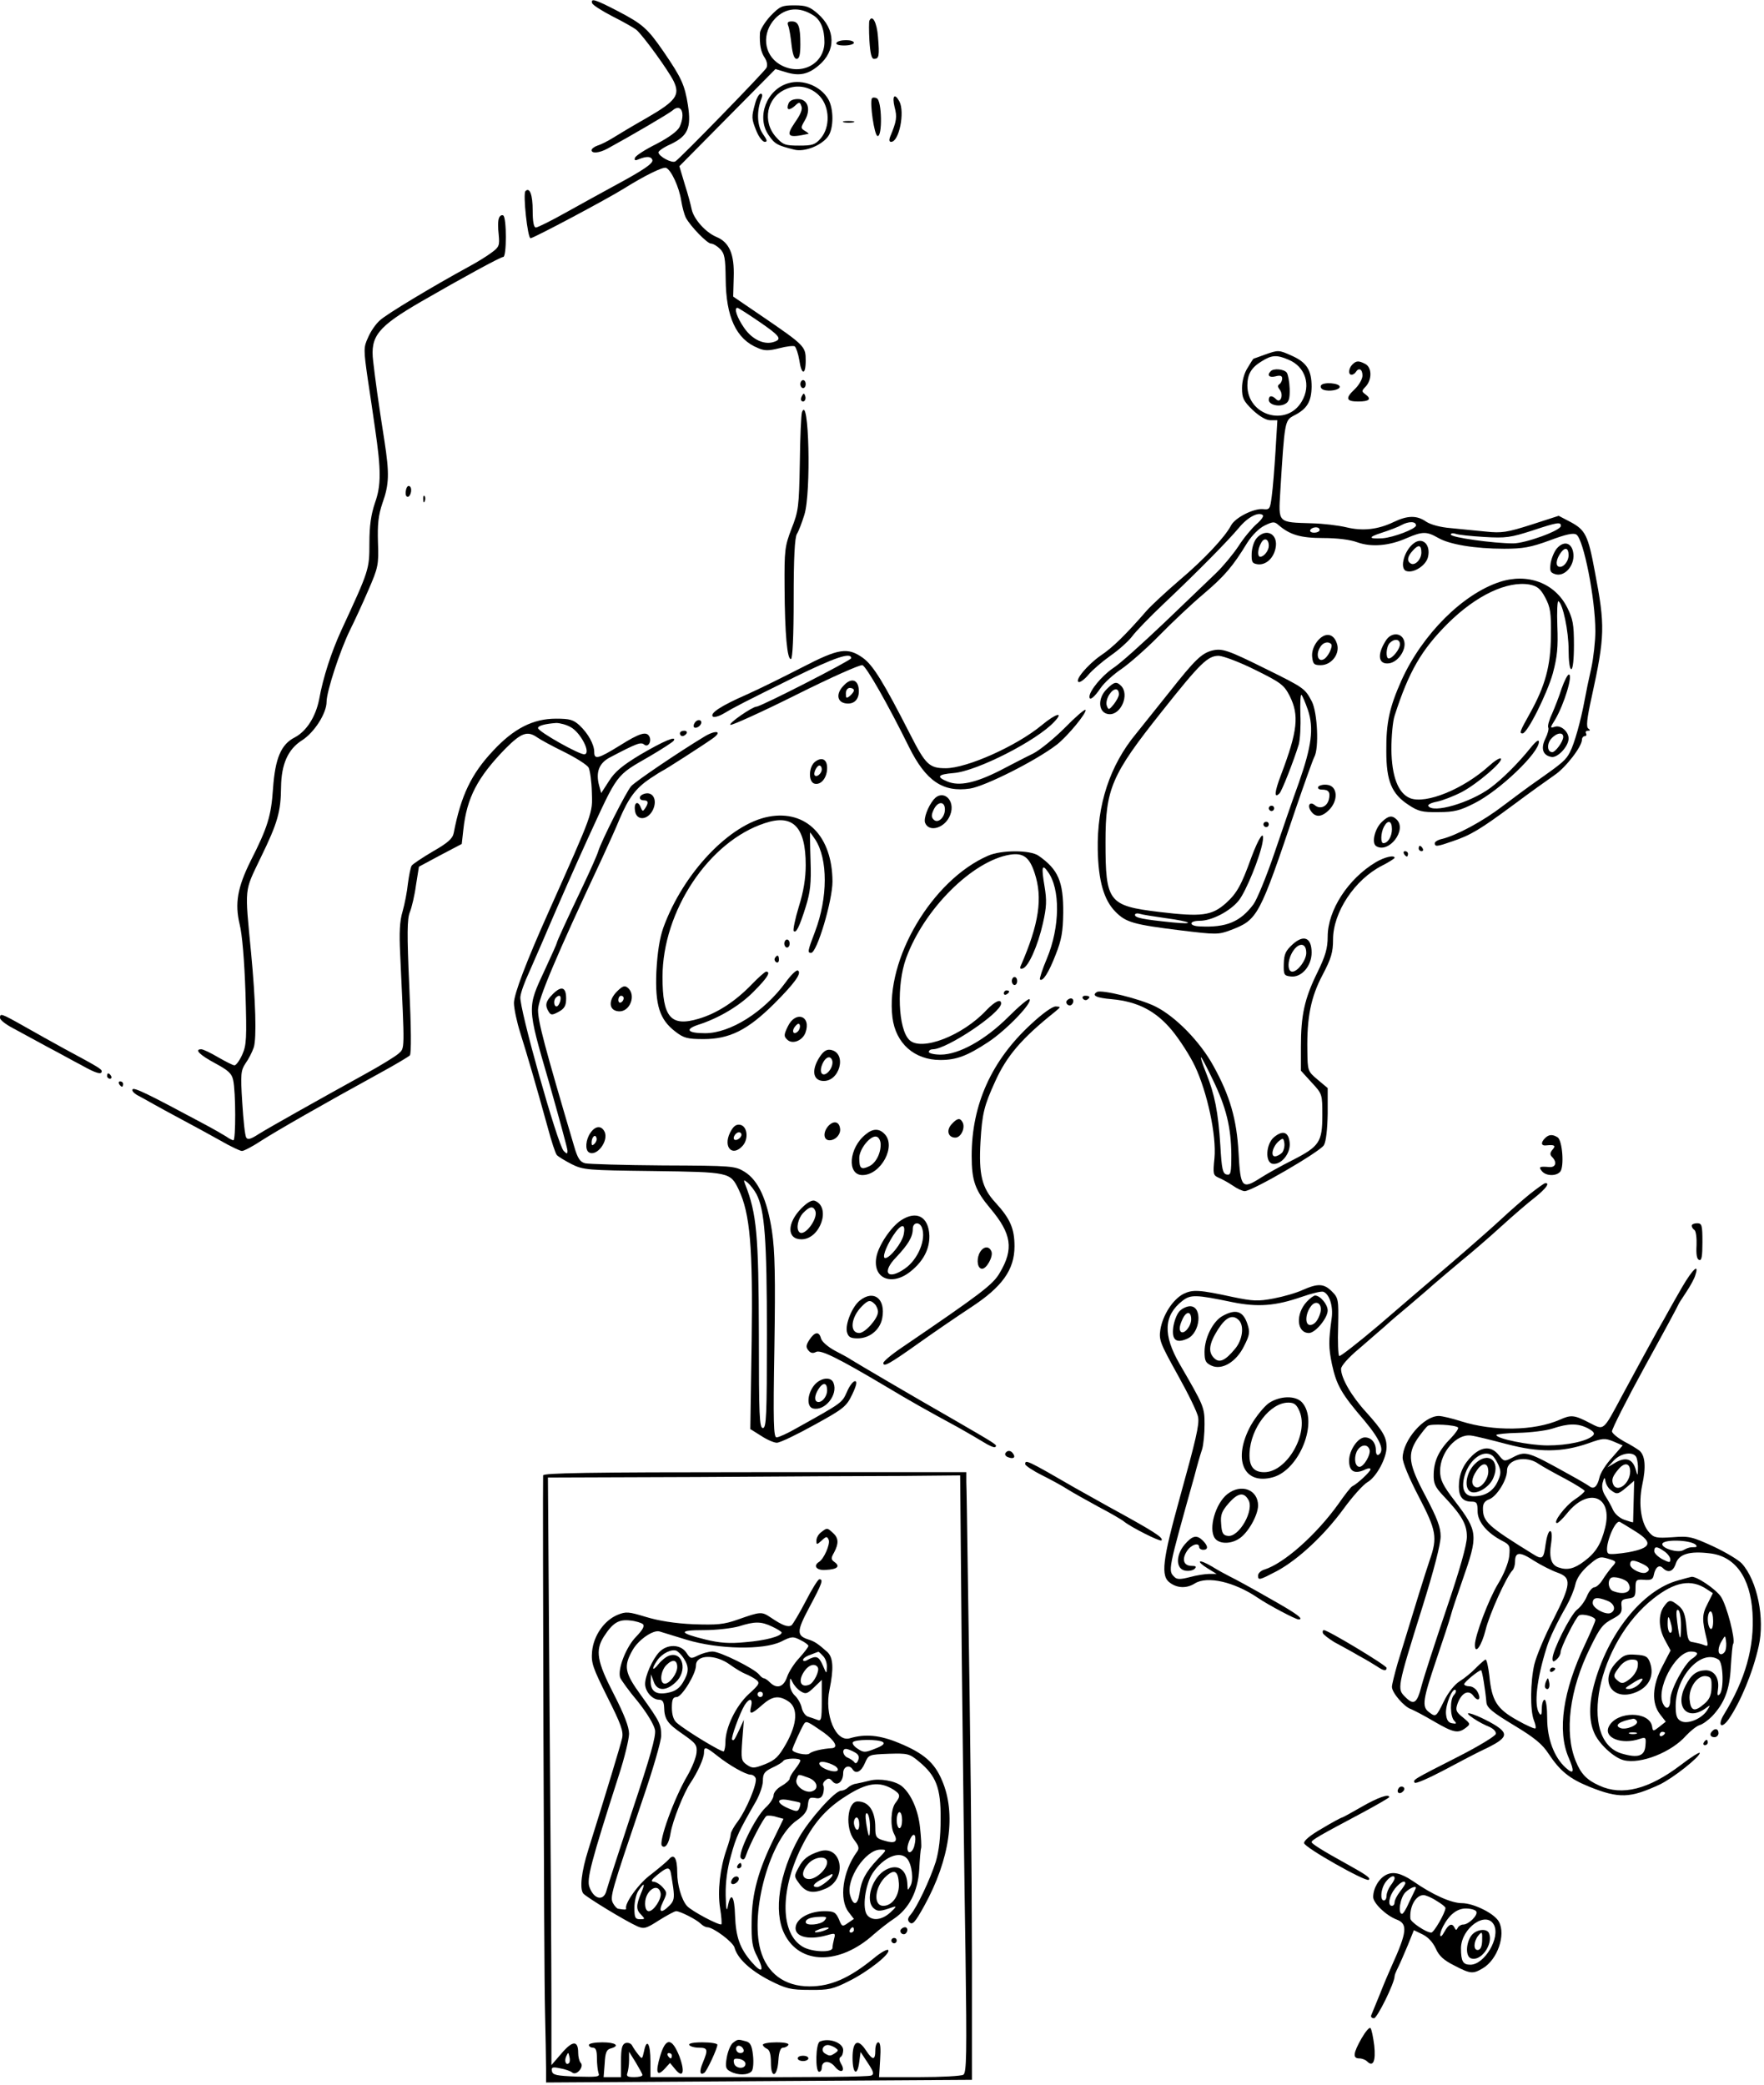 <?xml version="1.0" standalone="no"?>
<!DOCTYPE svg PUBLIC "-//W3C//DTD SVG 20010904//EN"
 "http://www.w3.org/TR/2001/REC-SVG-20010904/DTD/svg10.dtd">
<svg version="1.0" xmlns="http://www.w3.org/2000/svg"
 width="659pt" height="779pt" viewBox="0 0 659 779"
 preserveAspectRatio="xMidYMid meet">
<g transform="translate(0,779) scale(0.1,-0.1)"
fill="#000000" stroke="none">
<path d="M2212 7778 c3 -7 37 -29 76 -49 40 -20 80 -43 89 -50 25 -21 120
-152 140 -193 24 -51 9 -73 -100 -136 -51 -29 -108 -63 -127 -75 -19 -12 -45
-25 -58 -29 -12 -4 -22 -12 -22 -17 0 -13 28 -11 58 5 90 49 230 131 244 143
33 29 50 -10 27 -61 -8 -16 -39 -39 -87 -64 -42 -21 -78 -44 -80 -52 -3 -9 1
-11 14 -5 30 12 46 11 51 -2 5 -13 -32 -38 -147 -100 -41 -22 -120 -66 -176
-97 -55 -31 -106 -56 -112 -56 -8 0 -12 22 -12 64 0 58 -11 88 -27 72 -10 -9
8 -176 19 -176 11 0 282 144 348 185 80 50 146 82 158 78 19 -7 49 -71 57
-123 4 -25 12 -53 17 -63 17 -32 80 -97 94 -97 8 0 23 -9 34 -20 17 -17 20
-34 21 -112 1 -142 39 -225 120 -258 25 -11 40 -11 80 -1 26 7 53 10 58 7 5
-4 13 -27 17 -51 8 -57 24 -58 24 -2 0 52 -3 56 -158 162 l-113 77 2 72 c3 86
-16 131 -65 151 -40 17 -84 66 -92 103 -3 15 -14 57 -26 94 l-20 67 179 181
180 182 40 -12 c49 -15 82 -8 121 25 66 55 64 135 -3 194 -30 26 -44 31 -87
31 -47 0 -54 -3 -90 -40 -21 -23 -38 -51 -39 -63 -2 -43 3 -71 18 -93 9 -14
11 -29 6 -38 -10 -17 -323 -339 -340 -349 -13 -8 -63 19 -63 34 0 5 20 19 45
30 65 31 78 61 65 146 -12 76 -24 102 -91 200 -60 87 -78 103 -172 152 -83 43
-101 49 -95 29z m826 -45 c28 -17 42 -52 42 -101 -1 -84 -92 -128 -168 -82
-60 37 -67 117 -16 171 39 40 90 45 142 12z m-203 -1144 c76 -52 87 -65 60
-75 -37 -15 -84 6 -115 51 -27 39 -39 75 -25 75 3 0 39 -23 80 -51z"/>
<path d="M2945 7693 c4 -10 9 -42 12 -70 4 -35 10 -53 19 -53 10 0 14 15 14
54 0 68 -7 86 -32 86 -15 0 -18 -4 -13 -17z"/>
<path d="M3248 7713 c-2 -4 -2 -38 0 -75 3 -48 8 -68 17 -68 19 0 21 11 15 82
-4 54 -21 85 -32 61z"/>
<path d="M3125 7630 c-4 -6 8 -10 29 -10 20 0 36 5 36 10 0 6 -13 10 -29 10
-17 0 -33 -4 -36 -10z"/>
<path d="M2945 7479 c-81 -23 -120 -126 -74 -193 23 -34 32 -39 96 -55 38 -10
102 15 127 50 21 30 21 103 0 139 -29 49 -95 75 -149 59z m118 -49 c37 -41 39
-115 3 -157 -21 -24 -31 -27 -81 -27 -52 0 -60 3 -86 32 -52 58 -35 147 35
178 45 21 96 10 129 -26z"/>
<path d="M2946 7404 c-10 -25 1 -29 23 -10 17 16 19 16 25 -1 5 -11 -4 -32
-24 -60 -36 -53 -28 -60 50 -43 3 0 -3 5 -13 11 -16 10 -16 12 -1 38 25 42 12
81 -25 81 -18 0 -31 -6 -35 -16z"/>
<path d="M2821 7403 c-14 -50 -14 -56 5 -103 9 -22 23 -40 31 -40 11 0 9 7 -8
31 -21 31 -23 85 -4 132 4 10 3 17 -3 17 -6 0 -16 -17 -21 -37z"/>
<path d="M3257 7422 c-8 -17 9 -136 21 -140 19 -6 17 134 -3 141 -8 4 -16 3
-18 -1z"/>
<path d="M3342 7390 c10 -37 8 -52 -17 -112 -4 -11 -3 -18 4 -18 30 0 52 111
31 151 -18 33 -28 21 -18 -21z"/>
<path d="M3153 7333 c9 -2 25 -2 35 0 9 3 1 5 -18 5 -19 0 -27 -2 -17 -5z"/>
<path d="M1864 6975 c-4 -9 -4 -36 -1 -61 4 -41 2 -47 -27 -68 -17 -13 -56
-37 -86 -53 -132 -72 -307 -177 -331 -200 -15 -13 -35 -42 -44 -64 -17 -37
-17 -44 -1 -156 10 -65 22 -147 27 -183 23 -156 23 -214 0 -278 -15 -45 -21
-86 -21 -151 0 -99 -1 -101 -105 -326 -37 -81 -68 -175 -83 -259 -13 -64 -47
-118 -91 -141 -51 -26 -73 -78 -81 -190 -7 -104 -20 -146 -84 -272 -49 -99
-59 -158 -41 -235 10 -39 18 -138 22 -256 5 -172 4 -196 -12 -232 -10 -22 -23
-40 -29 -40 -6 0 -33 14 -61 30 -27 16 -56 30 -63 30 -28 0 -5 -22 53 -53 48
-26 61 -38 66 -62 10 -44 10 -225 1 -225 -4 0 -16 6 -27 14 -11 7 -49 29 -85
48 -207 111 -260 137 -265 128 -3 -5 5 -14 17 -21 13 -7 39 -21 58 -32 19 -11
69 -38 110 -60 41 -22 106 -57 143 -78 38 -22 74 -39 81 -39 7 0 40 17 73 39
58 37 225 133 442 252 57 31 107 61 112 66 6 6 5 104 -2 257 -9 199 -8 253 2
278 7 17 18 63 23 101 l11 69 80 43 80 42 6 54 c13 118 52 194 157 302 59 59
82 68 119 42 11 -8 57 -33 102 -55 44 -22 85 -48 90 -58 5 -10 11 -51 12 -92
3 -80 6 -71 -163 -450 -81 -181 -128 -304 -128 -337 0 -21 11 -72 24 -113 24
-76 58 -192 103 -355 13 -49 28 -94 33 -100 5 -6 30 -21 55 -34 44 -22 58 -23
305 -26 287 -4 288 -4 320 -70 42 -89 53 -214 48 -566 l-5 -328 40 -25 c21
-14 48 -26 59 -26 12 0 74 30 139 66 111 61 121 69 143 115 16 34 19 49 10 49
-7 0 -21 -18 -30 -40 -19 -42 -17 -40 -189 -136 -33 -19 -66 -34 -74 -34 -11
0 -13 54 -8 338 4 262 2 358 -9 432 -18 118 -51 190 -102 222 -36 22 -44 23
-305 24 -147 1 -278 5 -291 8 -19 5 -28 18 -41 63 -112 379 -135 466 -135 510
0 40 67 199 240 568 21 46 51 111 65 146 34 79 60 114 113 150 24 16 45 29 46
29 4 0 161 101 191 123 35 26 8 30 -32 6 -98 -59 -260 -169 -275 -186 -18 -20
-111 -204 -123 -243 -4 -14 -29 -70 -55 -125 -62 -130 -100 -213 -100 -218 0
-3 -20 -47 -44 -99 -67 -144 -68 -136 14 -418 38 -134 70 -251 70 -259 0 -13
-2 -13 -14 -1 -23 23 -168 539 -162 576 2 18 17 58 32 90 14 33 46 104 69 159
45 105 104 239 150 340 115 250 103 235 233 310 46 27 86 53 89 58 12 20 -39
-2 -126 -53 -66 -40 -94 -63 -116 -98 l-29 -45 -8 29 c-13 49 0 83 40 104 101
53 116 59 129 48 15 -12 29 14 18 32 -11 18 -36 11 -109 -35 -81 -50 -96 -54
-96 -25 0 29 -23 70 -55 100 -23 21 -36 25 -88 25 -86 0 -158 -37 -235 -120
-81 -86 -120 -167 -147 -307 -4 -21 -22 -37 -78 -69 -39 -23 -75 -47 -79 -53
-4 -6 -10 -36 -14 -66 -3 -30 -12 -77 -20 -105 -11 -36 -13 -80 -9 -160 17
-369 18 -349 -7 -372 -13 -11 -68 -45 -123 -75 -179 -99 -359 -200 -399 -225
-29 -19 -41 -22 -46 -13 -5 7 -11 66 -15 131 -7 107 -5 120 12 146 11 15 25
42 31 60 11 34 7 175 -10 353 -24 251 -26 226 36 356 64 131 75 172 76 264 1
85 26 141 78 174 46 29 92 101 92 144 0 39 51 194 88 269 16 32 47 99 68 148
37 85 39 95 36 178 -2 69 1 101 17 148 25 70 26 110 7 233 -22 139 -35 235
-42 297 -11 93 17 128 179 222 154 89 297 167 307 167 13 0 13 147 0 155 -6 3
-13 -1 -16 -10z m267 -1901 c37 -19 78 -97 53 -102 -16 -4 -174 85 -174 98 0
9 27 16 68 19 13 0 37 -6 53 -15z m695 -1745 c31 -60 39 -170 39 -524 0 -304
-2 -350 -15 -350 -13 0 -15 46 -15 350 -1 372 -8 451 -51 560 -7 18 -6 19 10
6 9 -8 24 -27 32 -42z"/>
<path d="M4725 6465 c-22 -8 -41 -15 -42 -15 -1 0 -11 -15 -22 -34 -13 -20
-21 -50 -21 -76 0 -37 5 -48 40 -82 26 -24 50 -38 66 -38 l26 0 -7 -117 c-4
-64 -10 -139 -14 -167 -6 -48 -8 -51 -33 -48 -35 3 -104 -32 -119 -61 -23 -44
-102 -128 -192 -204 -50 -43 -105 -94 -122 -113 -80 -92 -129 -140 -173 -169
-50 -35 -99 -94 -82 -99 5 -2 22 10 36 27 14 17 51 49 82 71 32 22 68 55 81
72 13 18 67 74 119 123 129 122 240 235 281 284 32 39 74 61 89 46 4 -3 -7
-19 -24 -33 -17 -15 -48 -52 -67 -82 -20 -30 -58 -76 -84 -101 -26 -25 -113
-108 -193 -185 -80 -76 -166 -154 -193 -171 -42 -29 -87 -84 -87 -106 0 -17
19 -1 42 33 13 19 48 51 78 71 30 21 93 76 140 124 47 48 121 118 165 155 80
68 110 103 165 193 18 28 44 54 65 64 31 15 36 15 52 1 42 -36 82 -48 166 -48
52 0 101 -6 128 -16 53 -19 120 -13 185 16 58 25 74 25 116 1 42 -25 139 -41
247 -41 70 0 99 5 170 31 61 23 89 29 100 22 27 -17 71 -240 71 -361 0 -37 -7
-99 -15 -137 -9 -39 -20 -92 -25 -120 -14 -76 -38 -163 -55 -195 -15 -29 -26
-39 -120 -105 -32 -22 -91 -66 -132 -97 -73 -56 -170 -108 -225 -122 -16 -3
-28 -11 -28 -16 0 -14 9 -13 66 7 68 23 102 43 229 137 60 45 129 94 152 110
42 28 103 107 103 133 0 7 5 13 11 13 5 0 7 5 4 10 -3 6 0 10 7 10 9 0 10 2 2
8 -9 5 -6 36 12 117 50 229 51 267 12 470 -25 135 -35 155 -91 185 l-44 23
-102 -33 c-91 -29 -111 -32 -169 -26 -37 4 -96 9 -132 13 -39 3 -75 13 -92 24
-34 24 -69 24 -121 -1 -58 -28 -115 -35 -177 -20 -29 7 -87 14 -129 15 -129 4
-125 0 -118 119 16 263 17 265 50 283 50 25 66 52 67 108 0 62 -18 91 -74 116
-49 22 -50 22 -101 4z m89 -19 c63 -26 85 -96 49 -156 -56 -96 -203 -53 -203
60 0 42 15 67 53 90 38 24 57 25 101 6z m476 -619 c0 -13 -85 -45 -125 -48
-53 -3 -55 4 -5 20 31 10 65 23 75 29 27 15 55 15 55 -1z m541 -2 c0 -17 -132
-65 -178 -65 -73 0 -233 22 -233 33 0 5 8 6 17 3 9 -4 57 -9 107 -12 82 -5
100 -2 181 24 93 31 107 33 106 17z m-901 -15 c0 -5 -9 -10 -21 -10 -11 0 -17
5 -14 10 3 6 13 10 21 10 8 0 14 -4 14 -10z"/>
<path d="M4747 6403 c-15 -15 -5 -25 18 -19 18 5 25 2 25 -8 0 -8 -5 -18 -10
-21 -8 -5 -7 -11 1 -21 15 -19 3 -52 -13 -36 -16 16 -28 15 -28 -2 0 -18 38
-28 61 -15 14 7 18 20 17 57 -1 26 -6 53 -11 60 -10 13 -49 17 -60 5z"/>
<path d="M5052 6428 c-14 -14 -16 -38 -3 -38 6 0 13 5 16 10 11 18 25 11 25
-13 0 -13 -13 -36 -30 -52 -35 -33 -31 -45 14 -45 41 0 51 9 28 26 -16 12 -16
13 1 31 23 26 22 70 -2 83 -25 13 -34 13 -49 -2z"/>
<path d="M2990 6355 c0 -8 5 -15 10 -15 6 0 10 7 10 15 0 8 -4 15 -10 15 -5 0
-10 -7 -10 -15z"/>
<path d="M4935 6350 c-3 -5 0 -13 9 -16 21 -8 61 -1 61 11 0 14 -62 19 -70 5z"/>
<path d="M2996 6311 c-4 -7 -5 -15 -2 -18 9 -9 19 4 14 18 -4 11 -6 11 -12 0z"/>
<path d="M2996 6250 c-3 -8 -7 -94 -8 -190 -3 -163 -5 -180 -31 -245 -25 -66
-27 -79 -26 -220 1 -175 10 -271 24 -267 6 1 10 85 10 225 0 154 4 228 12 242
7 11 19 43 28 72 26 82 17 454 -9 383z"/>
<path d="M1517 5961 c-3 -12 -2 -23 3 -26 12 -7 22 27 12 37 -6 6 -12 1 -15
-11z"/>
<path d="M1581 5924 c0 -11 3 -14 6 -6 3 7 2 16 -1 19 -3 4 -6 -2 -5 -13z"/>
<path d="M4695 5780 c-10 -11 -18 -36 -19 -57 -1 -33 2 -38 22 -41 30 -4 59
21 67 59 12 53 -34 79 -70 39z m45 -29 c0 -18 -18 -41 -32 -41 -11 0 -10 28 3
51 11 22 29 17 29 -10z"/>
<path d="M5284 5762 c-37 -25 -57 -95 -31 -105 27 -10 75 20 82 53 10 44 -19
74 -51 52z m26 -36 c0 -26 -24 -51 -40 -41 -15 9 -12 26 7 47 22 25 33 23 33
-6z"/>
<path d="M5817 5742 c-10 -11 -20 -35 -24 -55 -4 -30 -2 -36 17 -42 34 -11 72
30 68 75 -4 42 -34 52 -61 22z m43 -26 c0 -26 -24 -51 -39 -42 -11 7 -5 32 12
54 15 19 27 14 27 -12z"/>
<path d="M5603 5616 c-138 -45 -289 -195 -367 -367 -45 -101 -58 -158 -57
-266 0 -111 20 -159 83 -200 36 -24 51 -28 112 -27 59 0 81 6 134 33 94 47
243 190 241 230 0 10 -12 1 -32 -24 -45 -56 -105 -116 -150 -149 -75 -55 -214
-96 -231 -67 -3 5 11 12 32 16 20 4 62 20 93 36 60 32 156 115 146 125 -4 4
-24 -9 -45 -28 -95 -86 -235 -143 -294 -120 -45 18 -69 82 -70 183 0 47 5 104
12 125 53 165 100 246 199 345 106 105 222 160 306 145 28 -6 40 -15 58 -49
19 -36 22 -56 21 -142 -1 -113 -21 -187 -79 -291 -37 -66 -40 -74 -27 -74 18
0 92 149 113 224 17 63 20 99 17 177 -2 54 0 95 4 93 17 -11 38 -112 38 -181
0 -42 4 -73 10 -73 6 0 10 37 10 90 0 77 -4 98 -25 140 -46 92 -148 130 -252
96z"/>
<path d="M4921 5394 c-14 -18 -21 -39 -19 -58 3 -27 7 -31 32 -31 41 0 74 44
60 82 -13 39 -46 41 -73 7z m52 -10 c8 -9 -13 -52 -30 -58 -19 -8 -27 18 -13
43 10 20 30 27 43 15z"/>
<path d="M5178 5398 c-35 -54 -29 -92 12 -86 33 5 64 50 56 82 -8 33 -48 35
-68 4z m52 -15 c0 -18 -28 -53 -42 -53 -12 0 -10 44 4 58 17 17 38 15 38 -5z"/>
<path d="M4526 5359 c-38 -11 -63 -35 -157 -154 -44 -55 -100 -125 -124 -155
-99 -119 -147 -267 -144 -434 2 -116 23 -189 66 -232 39 -40 67 -48 245 -70
131 -16 140 -16 185 1 102 39 107 48 244 455 33 96 64 183 69 192 18 32 12
165 -9 207 -26 49 -28 51 -172 122 -145 72 -164 78 -203 68z m164 -72 c95 -47
107 -56 128 -97 36 -72 30 -130 -32 -294 -25 -65 -27 -91 -6 -70 9 9 53 121
72 183 5 19 8 69 6 112 -1 42 0 75 4 73 3 -2 14 -27 24 -56 23 -69 14 -136
-34 -273 -22 -60 -63 -180 -92 -265 -29 -85 -64 -170 -77 -188 -49 -66 -102
-88 -200 -83 -42 1 -43 21 -1 21 45 0 114 36 146 76 27 34 80 164 89 219 8 49
-14 17 -42 -58 -37 -103 -54 -134 -95 -171 -53 -47 -90 -52 -249 -33 -190 23
-201 37 -201 261 0 199 22 251 209 486 145 183 173 210 214 210 18 -1 79 -24
137 -53z m-336 -927 c97 -13 116 -25 26 -16 -109 11 -140 17 -140 28 0 5 8 7
18 4 9 -3 53 -10 96 -16z"/>
<path d="M4740 4770 c0 -5 5 -10 10 -10 6 0 10 5 10 10 0 6 -4 10 -10 10 -5 0
-10 -4 -10 -10z"/>
<path d="M4720 4710 c0 -5 5 -10 10 -10 6 0 10 5 10 10 0 6 -4 10 -10 10 -5 0
-10 -4 -10 -10z"/>
<path d="M2995 5296 c-66 -34 -159 -80 -206 -101 -96 -42 -138 -70 -126 -82 5
-4 23 1 40 11 42 25 71 40 265 136 149 73 212 95 212 71 0 -8 -338 -181 -354
-181 -15 0 -108 -64 -97 -68 6 -2 117 48 245 112 130 65 240 114 248 111 15
-6 94 -144 174 -306 63 -127 127 -170 228 -155 57 9 246 104 324 164 40 31
115 122 107 130 -3 3 -38 -27 -77 -67 -40 -40 -93 -83 -118 -96 -25 -12 -81
-41 -125 -64 -91 -46 -151 -59 -195 -41 -44 18 -37 27 23 32 87 7 312 122 376
192 37 39 6 31 -47 -13 -94 -78 -280 -161 -359 -161 -61 0 -75 13 -132 125
-101 198 -139 259 -177 287 -58 41 -90 36 -229 -36z"/>
<path d="M5834 5218 c-9 -29 -26 -72 -36 -95 -11 -23 -17 -46 -14 -51 3 -5 -2
-24 -11 -42 -18 -37 -9 -63 24 -68 23 -3 63 40 63 69 0 26 -29 51 -51 44 -19
-6 -19 -5 1 27 34 58 67 168 51 168 -5 0 -17 -24 -27 -52z m6 -181 c0 -17 -29
-57 -41 -57 -19 0 -21 31 -4 50 20 23 45 26 45 7z"/>
<path d="M3151 5228 c-29 -30 -24 -62 10 -66 32 -4 51 18 47 55 -4 36 -30 41
-57 11z m39 -17 c0 -5 -7 -14 -15 -21 -13 -10 -15 -9 -15 9 0 12 6 21 15 21 8
0 15 -4 15 -9z"/>
<path d="M4134 5215 c-35 -35 -31 -89 8 -93 45 -5 79 73 46 106 -17 17 -26 15
-54 -13z m46 -19 c0 -8 -9 -24 -19 -37 -18 -22 -20 -22 -26 -6 -4 10 0 28 9
42 17 26 36 26 36 1z"/>
<path d="M2595 5089 c-4 -6 -5 -13 -2 -16 7 -7 27 6 27 18 0 12 -17 12 -25 -2z"/>
<path d="M2540 5050 c0 -5 4 -10 9 -10 6 0 13 5 16 10 3 6 -1 10 -9 10 -9 0
-16 -4 -16 -10z"/>
<path d="M3046 4945 c-26 -19 -27 -78 -2 -83 24 -5 46 23 46 59 0 32 -19 42
-44 24z m24 -29 c0 -15 -18 -31 -26 -23 -7 7 7 37 17 37 5 0 9 -6 9 -14z"/>
<path d="M4925 4851 c-3 -7 2 -11 14 -11 25 0 32 -10 25 -38 -7 -26 -32 -36
-51 -21 -18 16 -30 2 -17 -19 17 -27 41 -26 69 2 36 36 32 90 -7 94 -14 2 -29
-2 -33 -7z"/>
<path d="M2403 4823 c-18 -7 -16 -23 2 -23 17 0 19 -9 5 -30 -8 -12 -10 -12
-16 3 -10 27 -26 20 -22 -10 4 -40 47 -39 67 1 19 40 -2 73 -36 59z"/>
<path d="M3488 4803 c-22 -27 -38 -71 -32 -87 15 -38 76 -19 94 30 21 54 -27
98 -62 57z m42 -37 c0 -30 -26 -54 -42 -38 -9 9 -9 18 0 37 15 32 42 33 42 1z"/>
<path d="M2872 4739 c-146 -27 -320 -211 -394 -415 -14 -40 -22 -92 -26 -165
-5 -124 12 -178 71 -223 31 -24 45 -28 105 -28 98 0 165 34 263 131 79 79 105
116 90 125 -5 4 -26 -16 -46 -44 -81 -111 -207 -190 -301 -190 -65 0 -77 14
-27 31 79 25 159 73 210 126 50 50 64 73 45 73 -4 0 -29 -22 -55 -49 -61 -63
-129 -107 -197 -127 -104 -31 -135 5 -135 156 0 246 173 507 383 575 105 35
152 -15 152 -157 0 -49 -8 -99 -26 -156 -14 -46 -22 -87 -19 -90 9 -10 21 14
45 90 17 55 21 87 18 173 -2 58 -2 105 -2 105 1 0 10 -12 20 -27 47 -73 47
-216 -1 -343 -28 -73 -29 -80 -15 -80 22 0 80 195 80 267 -1 169 -98 268 -238
242z"/>
<path d="M5163 4720 c-27 -25 -40 -79 -22 -91 47 -29 116 60 77 99 -17 17 -31
15 -55 -8z m37 -28 c0 -27 -15 -52 -32 -52 -11 0 -10 38 2 61 15 28 30 23 30
-9z"/>
<path d="M5300 4620 c0 -5 5 -10 11 -10 5 0 7 5 4 10 -3 6 -8 10 -11 10 -2 0
-4 -4 -4 -10z"/>
<path d="M3691 4593 c-209 -91 -384 -387 -357 -604 12 -97 82 -159 179 -159
60 0 100 15 179 67 67 44 167 148 154 160 -3 4 -39 -26 -79 -66 -86 -86 -185
-141 -253 -141 -24 0 -44 5 -44 10 0 6 7 10 15 10 52 0 255 136 255 171 0 19
-23 8 -54 -24 -90 -97 -245 -156 -289 -112 -42 41 -48 206 -12 305 67 184 248
364 388 387 50 8 73 -10 92 -68 31 -93 17 -190 -52 -348 -4 -9 -1 -12 8 -9 21
6 56 84 75 168 14 62 15 86 6 140 -12 71 -9 84 12 54 48 -64 46 -208 -3 -325
-17 -40 -28 -75 -26 -78 10 -10 33 25 59 93 22 55 27 86 28 155 1 118 -19 163
-92 214 -31 22 -140 22 -189 0z"/>
<path d="M5245 4600 c3 -5 8 -10 11 -10 2 0 4 5 4 10 0 6 -5 10 -11 10 -5 0
-7 -4 -4 -10z"/>
<path d="M5140 4569 c-104 -62 -180 -180 -180 -278 0 -43 -8 -72 -39 -135 -48
-98 -61 -159 -61 -277 l0 -89 40 -44 c40 -43 40 -44 40 -123 0 -99 -11 -116
-111 -167 -40 -20 -94 -50 -119 -66 -70 -45 -76 -38 -83 94 -7 125 -32 212
-94 324 -50 91 -142 185 -217 222 -58 29 -202 64 -218 54 -21 -13 -3 -22 56
-27 97 -9 164 -44 224 -116 28 -34 67 -94 86 -134 46 -97 81 -259 73 -344 -6
-59 -5 -64 16 -73 12 -5 36 -18 52 -29 17 -12 37 -21 45 -21 28 0 283 148 296
172 8 14 13 60 14 118 l0 95 -37 31 c-38 32 -38 33 -39 110 -2 123 13 199 57
282 32 61 39 84 39 132 0 102 81 224 183 276 26 13 47 27 47 29 0 12 -38 3
-70 -16z m-609 -813 c50 -103 68 -178 69 -279 0 -69 -2 -78 -17 -75 -15 3 -19
19 -24 108 -8 126 -21 191 -53 271 -13 32 -22 59 -19 59 2 0 22 -38 44 -84z"/>
<path d="M4829 4262 c-26 -24 -32 -36 -33 -73 -1 -41 1 -44 26 -47 40 -5 78
39 78 89 0 56 -29 69 -71 31z m51 -32 c0 -27 -32 -70 -52 -70 -15 0 -19 26 -8
56 20 51 60 61 60 14z"/>
<path d="M2930 4265 c0 -8 5 -15 10 -15 6 0 10 7 10 15 0 8 -4 15 -10 15 -5 0
-10 -7 -10 -15z"/>
<path d="M2895 4211 c-3 -5 -1 -12 5 -16 5 -3 10 1 10 9 0 18 -6 21 -15 7z"/>
<path d="M3780 4125 c0 -8 5 -15 10 -15 6 0 10 7 10 15 0 8 -4 15 -10 15 -5 0
-10 -7 -10 -15z"/>
<path d="M2305 4086 c-33 -33 -31 -70 4 -74 43 -6 70 60 36 88 -11 9 -19 7
-40 -14z m25 -25 c0 -6 -4 -13 -10 -16 -5 -3 -10 1 -10 9 0 9 5 16 10 16 6 0
10 -4 10 -9z"/>
<path d="M2065 4076 c-27 -27 -30 -42 -15 -66 8 -13 13 -13 37 0 22 12 28 23
28 50 0 43 -18 48 -50 16z m28 -26 c-3 -11 -9 -20 -14 -20 -10 0 -12 24 -2 33
13 13 21 7 16 -13z"/>
<path d="M3750 4079 c0 -5 5 -7 10 -4 6 3 10 8 10 11 0 2 -4 4 -10 4 -5 0 -10
-5 -10 -11z"/>
<path d="M4045 4060 c4 -6 11 -8 16 -5 14 9 11 15 -7 15 -8 0 -12 -5 -9 -10z"/>
<path d="M3985 4051 c-6 -11 9 -23 19 -14 9 9 7 23 -3 23 -6 0 -12 -4 -16 -9z"/>
<path d="M3852 3964 c-148 -136 -222 -301 -222 -492 0 -94 13 -129 70 -197 79
-94 88 -151 35 -240 -25 -44 -69 -77 -364 -278 -39 -26 -71 -53 -71 -59 0 -16
21 -5 132 74 56 40 144 100 194 133 118 77 164 141 164 229 0 66 -16 103 -71
163 -51 55 -63 105 -56 228 6 105 14 135 54 223 43 96 99 162 223 261 24 20
24 20 4 21 -13 0 -50 -27 -92 -66z"/>
<path d="M0 3987 c0 -7 21 -24 48 -38 26 -14 83 -45 127 -69 44 -23 103 -56
132 -71 52 -29 73 -35 73 -21 0 8 -17 18 -138 83 -42 23 -112 62 -154 86 -85
48 -88 48 -88 30z"/>
<path d="M2943 3955 c-15 -31 -15 -37 -2 -49 19 -19 57 -4 68 26 23 63 -37 84
-66 23z m38 -18 c-16 -16 -26 0 -10 19 9 11 15 12 17 4 2 -6 -1 -17 -7 -23z"/>
<path d="M3060 3838 c-28 -45 -23 -82 11 -86 66 -8 96 106 31 116 -15 2 -27
-6 -42 -30z m50 -17 c0 -27 -30 -57 -41 -40 -9 16 10 59 28 59 7 0 13 -9 13
-19z"/>
<path d="M400 3770 c0 -5 5 -10 11 -10 5 0 7 5 4 10 -3 6 -8 10 -11 10 -2 0
-4 -4 -4 -10z"/>
<path d="M445 3740 c3 -5 8 -10 11 -10 2 0 4 5 4 10 0 6 -5 10 -11 10 -5 0 -7
-4 -4 -10z"/>
<path d="M3555 3590 c-21 -23 -13 -50 14 -50 22 0 39 39 26 59 -9 16 -20 13
-40 -9z"/>
<path d="M3096 3585 c-22 -23 -21 -55 3 -55 23 0 44 24 39 46 -4 24 -23 28
-42 9z"/>
<path d="M2727 3558 c-26 -54 9 -91 47 -49 24 26 18 75 -10 79 -15 2 -25 -6
-37 -30z m43 -7 c0 -12 -20 -25 -27 -18 -7 7 6 27 18 27 5 0 9 -4 9 -9z"/>
<path d="M2206 3558 c-18 -25 -21 -64 -6 -73 29 -18 76 44 58 78 -12 23 -34
21 -52 -5z m15 -41 c-8 -8 -11 -7 -11 4 0 20 13 34 18 19 3 -7 -1 -17 -7 -23z"/>
<path d="M3234 3552 c-63 -50 -71 -152 -12 -152 69 0 128 109 82 154 -20 21
-44 20 -70 -2z m56 -38 c0 -35 -19 -71 -45 -82 -28 -13 -35 -7 -35 32 0 34 44
88 66 79 8 -3 14 -16 14 -29z"/>
<path d="M4760 3542 c-31 -25 -35 -96 -5 -100 32 -4 67 39 63 79 -4 40 -25 48
-58 21z m30 -58 c-7 -7 -19 -14 -27 -14 -18 0 -8 39 16 58 14 11 16 10 19 -8
2 -12 -2 -28 -8 -36z"/>
<path d="M5772 3538 c-17 -17 -15 -30 6 -27 30 3 35 -1 22 -16 -10 -12 -10
-19 -2 -27 20 -20 14 -40 -10 -38 -37 3 -41 1 -28 -15 15 -19 54 -20 69 -2 15
19 8 116 -10 128 -19 12 -33 11 -47 -3z"/>
<path d="M5715 3329 c-27 -22 -75 -64 -105 -92 -31 -29 -114 -102 -185 -163
-72 -61 -194 -166 -273 -234 -79 -67 -146 -119 -149 -116 -4 4 -6 54 -4 111 2
100 1 106 -23 130 -30 30 -52 31 -109 6 -23 -11 -72 -25 -109 -32 -58 -11 -77
-10 -150 5 -129 28 -152 29 -187 12 -40 -21 -77 -79 -86 -133 -6 -39 -1 -51
65 -170 39 -70 74 -141 76 -158 5 -27 -9 -86 -67 -295 -67 -242 -74 -299 -37
-324 28 -20 62 -20 91 -2 47 30 149 6 237 -54 38 -26 140 -80 151 -80 23 0 -7
22 -114 82 -61 35 -125 70 -142 78 -16 8 -47 25 -68 38 -22 13 -41 21 -44 18
-3 -3 10 -14 28 -25 l34 -21 -27 0 c-15 0 -48 -5 -73 -12 -35 -9 -48 -9 -57 0
-25 25 -26 20 74 377 10 39 23 84 29 101 5 17 9 58 9 92 0 65 -2 69 -93 226
-63 109 -60 181 10 236 31 24 49 24 188 -5 94 -19 160 -14 258 20 37 13 74 22
81 19 23 -9 37 -55 31 -98 -12 -88 -12 -109 1 -173 17 -78 35 -110 121 -210
60 -72 77 -113 53 -128 -6 -3 -10 4 -10 17 0 28 -17 48 -41 48 -26 0 -59 -48
-59 -87 0 -39 19 -51 56 -35 13 7 24 8 24 3 0 -9 -50 -55 -67 -63 -5 -1 -29
-32 -54 -68 -82 -114 -202 -221 -276 -244 -13 -4 -23 -14 -23 -22 0 -19 4 -18
71 17 79 43 176 133 249 233 32 44 72 89 89 99 33 19 71 89 71 131 0 37 -14
61 -76 130 -56 61 -94 128 -94 162 0 11 28 43 68 76 37 32 81 70 98 85 17 16
55 48 85 73 29 25 72 61 94 81 22 19 69 59 105 89 36 29 102 86 147 127 45 41
103 91 128 110 41 33 56 54 38 53 -5 -1 -30 -19 -58 -41z m-599 -954 c7 -17
-21 -65 -37 -65 -16 0 -22 30 -11 56 13 27 40 32 48 9z"/>
<path d="M2995 3277 c-56 -56 -56 -117 -1 -117 70 0 112 120 50 144 -10 4 -28
-6 -49 -27z m51 -11 c11 -29 -41 -98 -60 -79 -13 13 -5 50 14 71 24 25 38 28
46 8z"/>
<path d="M3366 3231 c-38 -25 -84 -94 -92 -137 -15 -81 58 -111 129 -53 48 39
70 84 69 133 -3 71 -48 95 -106 57z m78 -27 c17 -43 -14 -119 -63 -153 -65
-46 -89 -15 -33 42 45 48 62 76 62 106 0 25 25 28 34 5z m-68 -26 c-6 -31 -51
-88 -69 -88 -12 0 1 39 29 83 30 46 49 49 40 5z"/>
<path d="M6320 3211 c0 -6 5 -13 10 -16 6 -4 9 -30 8 -57 -2 -34 1 -53 10 -55
9 -4 12 14 12 66 0 64 -2 71 -20 71 -11 0 -20 -4 -20 -9z"/>
<path d="M3658 3106 c-11 -26 -5 -56 11 -56 17 0 42 46 35 64 -9 24 -33 20
-46 -8z"/>
<path d="M6285 2983 c-22 -38 -44 -77 -50 -88 -6 -11 -26 -47 -45 -80 -42 -76
-64 -117 -128 -235 -75 -140 -68 -134 -125 -105 -56 29 -68 30 -110 11 -96
-42 -247 -44 -368 -6 -34 11 -72 20 -84 20 -56 0 -134 -91 -135 -156 0 -18 24
-76 60 -145 66 -127 71 -152 41 -238 -17 -50 -53 -166 -120 -386 -11 -39 -21
-78 -21 -87 0 -22 46 -75 71 -83 10 -4 49 -24 86 -46 74 -43 90 -46 119 -24
18 14 18 15 -11 39 -26 21 -28 27 -20 51 15 41 41 54 59 30 18 -25 31 -14 16
14 -6 12 -20 21 -30 21 -11 0 -20 4 -20 8 0 8 54 52 63 52 4 0 16 -73 20 -120
2 -20 21 -36 102 -85 78 -47 107 -71 131 -108 42 -63 77 -92 151 -122 112 -45
153 -43 263 8 49 23 150 103 150 118 0 5 -32 -15 -71 -45 -120 -91 -219 -116
-304 -77 -47 21 -69 44 -88 91 -44 107 -24 268 54 425 37 76 47 88 87 109 26
14 32 22 30 44 -3 23 1 27 25 30 24 3 27 8 27 38 0 32 2 34 32 32 25 -2 33 1
36 17 6 30 20 41 34 27 20 -20 39 -14 49 18 12 34 51 46 125 37 96 -10 153
-90 161 -222 8 -128 -27 -250 -106 -379 -26 -42 -11 -58 17 -19 44 64 90 174
112 272 24 104 -5 246 -63 310 -12 13 -60 42 -107 64 -79 36 -90 39 -152 34
-59 -4 -69 -2 -86 17 -31 33 -42 105 -27 178 15 68 11 111 -11 129 -8 6 -33
22 -57 34 -23 13 -43 29 -45 37 -1 8 54 117 123 243 69 125 125 229 125 231 0
2 13 22 29 46 16 24 32 53 35 66 14 43 -10 21 -49 -45z m-838 -526 c3 -4 -9
-21 -26 -39 -45 -45 -64 -85 -65 -135 -1 -35 5 -48 35 -80 70 -74 89 -107 89
-154 0 -30 -26 -122 -76 -269 -42 -124 -84 -253 -93 -287 -17 -67 -29 -75 -61
-43 -31 31 -32 30 65 340 42 134 67 232 67 260 0 35 -13 68 -56 150 -65 122
-69 157 -30 216 15 21 32 43 38 47 12 9 103 4 113 -6z m485 -3 c22 -12 27 -19
19 -27 -21 -21 -95 -37 -169 -37 -67 0 -192 25 -192 39 0 3 37 7 83 8 45 1
102 8 127 16 60 20 95 20 132 1z m-303 -59 c121 -32 208 -31 305 3 53 19 61
20 93 7 l35 -15 -40 -46 c-23 -25 -44 -58 -47 -75 -8 -33 -21 -45 -38 -31 -7
5 -39 24 -72 42 -160 89 -165 91 -216 64 -29 -15 -31 -14 -50 10 -27 34 -62
33 -99 -2 -34 -33 -50 -70 -50 -116 0 -38 15 -56 47 -56 20 0 23 -5 23 -36 0
-39 35 -81 93 -111 27 -14 29 -18 25 -58 -3 -24 -20 -67 -41 -101 -35 -57 -87
-195 -87 -229 0 -39 25 -4 40 56 14 58 78 200 101 223 5 6 9 20 9 32 0 37 18
38 71 3 27 -17 67 -37 87 -44 54 -19 52 -43 -15 -175 -33 -63 -64 -139 -71
-168 -15 -65 -16 -171 -2 -208 6 -15 9 -29 6 -31 -2 -3 -34 11 -69 31 -75 42
-94 72 -103 165 -4 34 -10 61 -14 61 -3 0 -19 -14 -36 -31 -16 -17 -43 -39
-61 -50 -19 -12 -43 -42 -59 -75 -29 -59 -30 -60 -56 -40 -27 20 -22 48 28
196 25 74 50 149 54 165 4 17 24 75 43 130 60 171 59 183 -27 296 -47 61 -56
81 -56 114 0 69 61 139 115 132 17 -2 77 -17 134 -32z m-54 -43 c6 -4 16 -20
23 -35 10 -24 10 -34 -4 -64 -17 -35 -47 -53 -89 -53 -34 0 -47 28 -34 75 17
62 71 102 104 77z m539 -8 c3 -9 6 -28 5 -42 -1 -27 -1 -27 -8 -3 -11 40 -36
49 -74 28 l-32 -19 24 26 c28 29 75 35 85 10z m-366 -23 c15 -10 60 -35 100
-56 39 -21 72 -42 72 -45 0 -4 -17 -19 -37 -32 -36 -24 -84 -88 -66 -88 4 0
21 16 37 36 80 100 173 65 142 -55 -15 -60 -35 -92 -78 -124 -37 -28 -63 -34
-95 -23 -28 9 -37 37 -28 92 4 28 2 44 -4 44 -6 0 -13 -22 -17 -50 -7 -54 -12
-58 -47 -36 -170 105 -187 121 -187 171 0 18 7 28 24 34 28 11 66 72 66 107 0
43 72 58 118 25z m342 -28 c0 -46 -50 -83 -64 -47 -6 17 -2 29 22 57 22 25 42
21 42 -10z m-72 -70 c22 -17 26 -17 59 11 l28 24 -2 -77 c-1 -42 -2 -77 -2
-78 -1 -1 -15 3 -32 9 -18 6 -36 22 -43 37 -6 14 -19 37 -28 51 -11 17 -15 34
-11 50 6 22 8 23 11 5 2 -11 11 -26 20 -32z m93 -155 c65 -41 58 -61 -27 -77
-36 -6 -70 -9 -75 -5 -21 12 23 130 43 118 7 -4 34 -20 59 -36z m224 -49 c5
-6 4 -9 -3 -9 -20 0 -26 -2 -45 -12 -20 -10 -77 7 -77 23 0 19 103 17 125 -2z
m-117 -25 c12 -8 22 -22 22 -30 0 -13 -4 -12 -30 1 -16 9 -30 22 -30 30 0 19
10 19 38 -1z m-196 -58 c-10 -12 -26 -33 -35 -48 -10 -16 -24 -28 -31 -28 -7
0 -20 -15 -27 -32 -7 -18 -24 -42 -38 -52 -25 -21 -91 -152 -91 -182 0 -13 3
-14 15 -4 8 7 15 19 15 27 0 17 56 130 69 138 14 8 61 -5 61 -17 0 -6 -18 -47
-39 -92 -82 -173 -104 -322 -61 -422 23 -53 20 -66 -11 -38 -43 39 -69 108
-69 184 0 40 -4 70 -10 70 -5 0 -10 -15 -10 -32 0 -25 -3 -29 -10 -18 -20 30
-9 128 28 245 11 36 39 94 74 155 14 25 29 61 33 80 5 23 21 47 48 71 38 33
44 35 74 26 33 -10 33 -11 15 -31z m113 12 c26 -12 32 -23 16 -32 -15 -10 -61
12 -61 29 0 18 11 19 45 3z m-53 -71 c20 -32 -10 -49 -56 -31 -16 6 -22 35 -9
48 10 10 56 -3 65 -17z m-78 -67 c27 -10 34 -34 15 -45 -17 -11 -69 16 -69 36
0 21 16 24 54 9z m-572 -352 c-16 -16 -15 -81 1 -97 10 -10 8 -12 -8 -9 -14 2
-21 12 -23 35 -3 32 24 100 36 89 3 -4 0 -12 -6 -18z"/>
<path d="M5509 2320 c-33 -33 -41 -93 -13 -104 24 -9 70 20 83 53 28 65 -21
101 -70 51z m51 -28 c0 -31 -32 -68 -49 -57 -16 9 -14 32 5 60 22 34 44 32 44
-3z"/>
<path d="M5790 1549 c0 -5 5 -7 10 -4 6 3 10 8 10 11 0 2 -4 4 -10 4 -5 0 -10
-5 -10 -11z"/>
<path d="M5775 1507 c-4 -10 -5 -21 -1 -24 10 -10 18 4 13 24 -4 17 -4 17 -12
0z"/>
<path d="M3213 2932 c-29 -22 -56 -89 -49 -118 5 -19 13 -24 40 -24 45 0 84
32 92 76 13 71 -31 107 -83 66z m55 -14 c7 -7 12 -20 12 -29 0 -25 -48 -79
-70 -79 -37 0 -32 58 10 100 23 23 31 25 48 8z"/>
<path d="M4882 2927 c-43 -46 -38 -117 8 -117 24 0 70 56 70 84 0 23 -28 56
-47 56 -5 0 -19 -10 -31 -23z m51 -40 c-8 -29 -22 -47 -39 -47 -19 0 -18 40 2
68 19 28 45 13 37 -21z"/>
<path d="M4406 2891 c-10 -11 -20 -38 -23 -60 -6 -47 11 -61 53 -42 49 22 57
121 10 121 -13 0 -31 -9 -40 -19z m44 -30 c0 -26 -27 -58 -39 -46 -6 7 -5 21
5 43 14 34 34 36 34 3z"/>
<path d="M4568 2874 c-36 -19 -68 -82 -68 -134 0 -34 4 -42 26 -52 39 -18 93
14 122 74 21 41 22 52 12 82 -16 48 -43 57 -92 30z m60 -16 c21 -21 14 -74
-14 -107 -37 -45 -59 -54 -78 -35 -24 23 -19 55 14 107 30 47 55 58 78 35z"/>
<path d="M3024 2785 c-13 -20 -14 -28 -4 -40 8 -10 17 -12 28 -6 17 10 82 -22
262 -129 90 -54 145 -85 270 -153 30 -17 72 -41 93 -54 22 -14 41 -22 45 -19
8 8 13 5 -163 107 -154 88 -344 200 -375 219 -8 6 -36 21 -61 34 -26 14 -49
34 -52 46 -7 27 -23 25 -43 -5z"/>
<path d="M3041 2614 c-26 -33 -28 -81 -3 -86 44 -10 93 51 76 95 -9 26 -50 20
-73 -9z m49 -18 c0 -26 -24 -51 -39 -42 -11 7 -5 32 12 54 15 19 27 14 27 -12z"/>
<path d="M4740 2548 c-18 -13 -48 -50 -67 -83 -69 -126 -28 -224 82 -194 101
28 172 210 109 280 -24 26 -82 25 -124 -3z m115 -31 c35 -84 -48 -227 -132
-227 -40 0 -57 22 -55 71 4 94 77 189 145 189 22 0 31 -7 42 -33z"/>
<path d="M3756 2361 c-3 -5 1 -12 10 -15 20 -8 29 -1 19 13 -8 13 -22 14 -29
2z"/>
<path d="M3830 2320 c0 -5 28 -24 62 -41 34 -17 78 -41 98 -54 19 -12 71 -41
115 -65 44 -23 87 -48 95 -55 26 -21 133 -75 139 -70 9 10 -27 33 -199 127
-30 17 -86 48 -125 70 -178 103 -185 106 -185 88z"/>
<path d="M2029 2278 c-2 -50 3 -1867 7 -1998 2 -91 4 -189 4 -218 l0 -52 796
5 795 5 0 447 c-1 412 -5 782 -16 1483 -2 146 -4 282 -5 303 l0 37 -790 0
c-625 0 -790 -3 -791 -12z m1564 -677 c4 -372 10 -873 14 -1114 5 -371 4 -440
-8 -448 -8 -5 -82 -9 -164 -9 l-151 0 4 65 c3 44 1 65 -7 65 -6 0 -11 -13 -11
-30 0 -38 -10 -38 -35 0 -30 46 -50 35 -50 -28 0 -60 18 -71 25 -15 l5 37 27
-41 c22 -33 24 -42 13 -47 -15 -5 -192 -7 -607 -6 l-218 0 0 59 c0 67 -14 88
-24 38 -7 -31 -7 -31 -22 -12 -9 11 -19 26 -23 34 -5 8 -16 11 -25 8 -12 -5
-16 -20 -16 -67 l0 -60 -32 0 -33 0 4 51 c2 40 7 52 22 56 37 10 19 23 -31 23
-27 0 -50 -4 -50 -10 0 -5 7 -10 15 -10 11 0 15 -11 15 -39 0 -22 3 -47 6 -56
6 -14 -4 -15 -82 -13 -75 3 -89 6 -92 20 -3 15 2 17 30 11 18 -3 39 -10 46
-16 16 -13 46 23 31 37 -5 6 -9 22 -9 37 0 47 -21 46 -62 -2 l-38 -44 0 240
c0 132 -3 626 -7 1097 l-6 858 559 2 c307 2 654 4 770 4 l211 2 6 -677z
m-1467 -1518 c-11 -11 -19 6 -11 24 8 17 8 17 12 0 3 -10 2 -21 -1 -24z m274
-45 c0 -5 -14 -8 -31 -8 -24 0 -30 3 -25 16 3 9 6 30 6 47 l0 32 25 -40 c13
-22 25 -43 25 -47z"/>
<path d="M3068 2066 c-10 -7 -18 -21 -18 -31 0 -17 1 -17 20 0 17 16 20 16 26
2 6 -16 -18 -71 -36 -82 -24 -15 -9 -33 25 -30 43 2 55 13 33 29 -14 10 -14
15 -2 36 18 34 17 54 -4 73 -22 20 -22 20 -44 3z"/>
<path d="M3010 1808 c-24 -46 -48 -86 -53 -90 -13 -8 -33 -1 -76 28 -36 24
-38 24 -126 -7 -51 -18 -76 -20 -165 -17 -69 3 -130 13 -176 27 -66 20 -75 21
-107 8 -50 -21 -89 -77 -95 -136 -4 -44 2 -60 57 -171 51 -101 61 -129 55
-154 -6 -27 -56 -192 -126 -416 -26 -82 -33 -146 -19 -164 12 -14 158 -103
203 -123 24 -10 32 -8 80 23 29 18 58 34 64 34 15 0 76 -31 92 -47 7 -7 18
-13 24 -13 23 0 97 -56 102 -76 11 -41 59 -85 130 -122 63 -32 80 -36 151 -36
71 -1 88 3 147 33 71 35 158 104 146 116 -4 4 -29 -10 -55 -32 -91 -74 -160
-104 -239 -104 -93 0 -159 49 -183 136 -40 144 37 418 137 485 27 19 38 34 40
56 3 27 6 30 27 27 17 -4 25 1 30 16 3 11 4 25 1 30 -3 5 0 14 8 20 10 9 16 8
26 -4 17 -20 40 -2 40 31 0 24 23 33 35 14 12 -19 32 -10 46 23 14 32 15 32
89 35 71 2 77 1 113 -29 64 -53 82 -98 81 -214 0 -68 -6 -119 -18 -160 -21
-66 -70 -170 -94 -198 -11 -12 -12 -21 -5 -28 12 -12 21 -2 56 61 96 174 120
345 66 469 -28 66 -68 101 -160 139 -72 30 -126 35 -184 18 -53 -16 -96 88
-76 182 16 78 14 119 -8 140 -35 31 -47 39 -68 46 -48 15 -48 30 1 122 47 88
53 104 37 104 -5 0 -28 -37 -51 -82z m-608 -86 c7 -7 -2 -22 -25 -46 -38 -38
-71 -123 -60 -154 4 -9 33 -50 66 -89 35 -44 60 -86 64 -106 4 -24 -18 -101
-85 -302 -49 -149 -92 -282 -96 -297 -10 -42 -47 -35 -64 12 -11 29 6 94 109
415 22 67 39 138 39 158 0 25 -18 72 -57 148 -63 122 -70 163 -37 215 33 51
55 65 98 60 21 -2 43 -9 48 -14z m483 -9 c19 -9 35 -19 35 -22 0 -14 -61 -30
-135 -36 -60 -6 -97 -3 -150 10 -101 25 -102 35 -5 35 47 0 105 7 130 14 60
19 83 19 125 -1z m-320 -49 c120 -36 286 -39 353 -7 39 20 45 20 72 6 17 -8
30 -18 30 -22 0 -4 -15 -24 -34 -45 -19 -20 -40 -53 -46 -72 -13 -37 -38 -45
-64 -19 -8 8 -18 15 -22 15 -4 0 -12 6 -18 14 -19 23 -146 86 -174 86 -15 0
-39 -7 -55 -15 -26 -13 -28 -12 -43 11 -22 32 -72 33 -102 1 -25 -27 -52 -88
-52 -118 0 -28 27 -59 52 -59 13 0 18 -8 19 -27 1 -46 12 -62 69 -101 50 -35
55 -41 52 -71 -2 -18 -17 -55 -33 -83 -51 -86 -110 -250 -96 -264 12 -12 26 8
32 47 8 48 50 153 75 189 26 39 50 91 50 112 0 24 6 23 49 -11 45 -36 107 -71
125 -71 8 0 16 -6 19 -13 7 -19 -35 -119 -67 -162 -14 -18 -26 -40 -26 -47 0
-7 -7 -33 -16 -58 -24 -69 -34 -155 -24 -218 5 -31 7 -58 5 -61 -7 -6 -113 50
-129 69 -20 23 -36 78 -36 124 0 54 -12 73 -31 50 -8 -9 -38 -34 -66 -56 -45
-32 -100 -108 -94 -128 1 -5 -6 -5 -29 -1 -5 0 -14 10 -20 21 -12 23 -7 40
109 382 39 113 71 223 71 243 0 43 -4 52 -75 151 -62 85 -66 109 -32 169 22
39 77 77 101 70 6 -2 52 -16 101 -31z m-11 -69 c21 -32 20 -53 -3 -91 -14 -23
-30 -33 -56 -38 -44 -9 -65 6 -64 43 l1 26 10 -27 c12 -36 46 -37 82 -3 45 41
28 116 -23 100 -11 -3 -30 -18 -41 -32 -24 -30 -27 -18 -4 15 18 25 52 42 71
35 6 -3 19 -15 27 -28z m520 9 c9 -8 16 -27 15 -42 -1 -27 -1 -27 -15 6 -15
34 -24 38 -55 22 -11 -7 -19 -7 -19 -1 0 5 12 14 28 19 15 6 28 11 29 11 1 1
9 -6 17 -15z m-347 -33 c22 -16 48 -31 59 -35 10 -4 27 -13 37 -20 17 -13 16
-17 -27 -56 -47 -44 -86 -124 -86 -179 0 -15 -3 -30 -6 -34 -6 -5 -143 78
-176 107 -12 10 -18 31 -18 56 0 31 4 40 18 40 19 0 72 86 72 118 0 41 72 43
127 3z m-197 -9 c0 -24 -28 -62 -46 -62 -21 0 -17 47 6 70 23 23 40 19 40 -8z
m525 -1 c8 -13 -15 -59 -32 -65 -33 -13 -43 16 -17 52 16 23 39 29 49 13z
m-63 -90 c18 -11 24 -9 49 15 l29 28 0 -78 c0 -71 -2 -77 -17 -71 -10 4 -26 9
-35 12 -9 3 -20 18 -23 33 -3 15 -15 36 -26 46 -10 9 -19 29 -18 43 0 24 1 25
10 6 6 -12 19 -27 31 -34z m-142 -11 c0 -5 -4 -10 -10 -10 -5 0 -10 5 -10 10
0 6 5 10 10 10 6 0 10 -4 10 -10z m95 -26 c37 -24 34 -83 -8 -158 -28 -49 -40
-61 -79 -77 -42 -16 -47 -16 -68 -2 -21 15 -22 21 -17 92 l6 76 -16 -35 c-20
-42 -22 -45 -28 -39 -5 6 29 100 47 129 18 28 31 25 24 -5 -8 -32 -1 -32 41 5
38 34 63 37 98 14z m133 -117 c41 -30 55 -56 30 -58 -35 -2 -74 -11 -84 -20
-10 -9 -64 3 -64 14 0 8 39 93 46 100 8 7 13 5 72 -36z m220 -35 c9 -6 0 -14
-29 -25 -37 -15 -43 -15 -65 0 -13 8 -21 19 -18 24 7 11 94 12 112 1z m-104
-39 c13 -7 17 -16 12 -29 -4 -11 -10 -14 -14 -8 -4 6 -15 13 -24 17 -20 7 -25
36 -5 33 6 -1 21 -7 31 -13z m-204 -30 c0 -5 -9 -19 -20 -33 -11 -14 -20 -29
-20 -35 0 -5 -14 -18 -30 -27 -17 -9 -30 -25 -30 -35 0 -10 -13 -31 -30 -46
-40 -38 -106 -175 -92 -189 8 -8 13 -6 18 8 14 43 68 146 78 150 6 2 23 1 37
-4 l26 -7 -34 -70 c-60 -121 -84 -209 -85 -311 -1 -77 2 -98 21 -134 28 -55
18 -65 -21 -20 -44 51 -59 93 -62 174 -2 74 -16 91 -27 34 -4 -23 -7 -10 -8
41 -1 49 6 101 20 149 19 70 29 91 93 202 14 25 26 59 26 77 0 27 6 35 35 49
20 9 38 20 41 25 6 11 64 12 64 2z m134 -24 c16 -15 -1 -22 -30 -12 -39 13
-46 38 -8 29 16 -4 33 -12 38 -17z m-105 -40 c35 -12 43 -44 12 -52 -26 -6
-64 24 -55 46 7 20 4 20 43 6z m-30 -94 c2 -2 1 -11 -3 -20 -5 -13 -10 -14
-38 -2 -49 20 -50 41 -2 32 22 -4 41 -8 43 -10z m-484 -257 c2 -7 6 -34 10
-60 5 -39 3 -50 -14 -67 -32 -32 -43 -25 -24 14 16 33 15 36 -2 55 -10 11 -25
20 -34 20 -11 1 -7 8 14 25 34 28 44 31 50 13z m-111 -83 c-18 -44 -18 -60 2
-79 14 -15 14 -16 -5 -16 -18 0 -21 6 -21 43 0 23 7 53 16 65 22 32 25 27 8
-13z m74 2 c4 -21 -26 -67 -44 -67 -9 0 -14 11 -14 29 0 49 50 81 58 38z"/>
<path d="M2755 820 c-3 -5 -1 -10 4 -10 6 0 11 5 11 10 0 6 -2 10 -4 10 -3 0
-8 -4 -11 -10z"/>
<path d="M2735 769 c-4 -6 -5 -13 -2 -16 7 -7 27 6 27 18 0 12 -17 12 -25 -2z"/>
<path d="M3250 1138 c-19 -5 -43 -10 -53 -12 -9 -1 -23 -8 -29 -14 -7 -7 -19
-12 -26 -12 -23 0 -119 -108 -157 -175 -74 -133 -96 -276 -55 -359 57 -117
207 -118 335 -2 22 19 56 46 75 58 56 38 89 101 94 183 2 39 5 75 7 80 2 6 0
41 -4 78 -7 66 -34 126 -68 154 -25 20 -82 30 -119 21z m88 -34 c26 -17 27
-24 7 -50 -17 -22 -20 -87 -5 -115 16 -29 4 -38 -35 -26 -32 9 -35 14 -35 49
0 62 -24 98 -66 98 -39 0 -48 -100 -12 -145 17 -22 19 -31 9 -44 -53 -73 -67
-177 -31 -224 l20 -26 -22 -15 c-21 -15 -23 -14 -34 14 -12 26 -18 30 -54 30
-50 0 -96 -22 -106 -52 -13 -41 41 -59 115 -38 31 9 33 8 27 -13 -3 -12 -6
-28 -6 -34 0 -19 -77 -16 -111 4 -83 49 -86 205 -7 368 44 90 91 146 167 194
79 51 126 58 179 25z m-88 -136 c0 -51 -5 -47 -14 10 -4 29 -3 41 4 37 5 -3
10 -25 10 -47z m120 22 c0 -16 -4 -30 -10 -30 -5 0 -10 14 -10 30 0 17 5 30
10 30 6 0 10 -13 10 -30z m-160 -16 c0 -14 -4 -23 -10 -19 -5 3 -10 15 -10 26
0 10 5 19 10 19 6 0 10 -12 10 -26z m206 -79 c-7 -28 -26 -34 -26 -9 0 8 5 25
12 37 14 26 23 8 14 -28z m-138 -52 c-44 -47 -60 -77 -67 -126 -7 -46 -23 -49
-35 -8 -17 59 57 171 113 171 25 0 25 0 -11 -37z m111 3 c18 -21 25 -81 12
-102 -10 -18 -10 -18 -11 3 -1 57 -34 82 -80 58 -52 -27 -80 -116 -45 -145 14
-12 25 -11 70 5 15 5 14 1 -8 -19 -31 -29 -68 -34 -87 -11 -20 24 -8 114 20
157 40 60 102 86 129 54z m-31 -92 c3 -44 -24 -84 -58 -84 -40 0 -32 74 12
112 30 26 43 18 46 -28z m-278 -139 c-13 -16 -70 -21 -70 -6 0 12 19 19 54 20
24 1 27 -1 16 -14z m5 -35 c-11 -5 -27 -9 -35 -9 -9 0 -8 4 5 9 11 5 27 9 35
9 9 0 8 -4 -5 -9z m105 0 c0 -5 -5 -10 -11 -10 -5 0 -7 5 -4 10 3 6 8 10 11
10 2 0 4 -4 4 -10z"/>
<path d="M3060 873 c-40 -13 -60 -28 -76 -59 -18 -33 -18 -34 2 -61 25 -34 51
-39 98 -19 84 35 62 168 -24 139z m30 -40 c0 -25 -40 -63 -67 -63 -29 0 -31
28 -3 58 25 27 70 30 70 5z m20 -48 c0 -10 -44 -45 -57 -45 -23 0 -14 14 20
31 17 9 33 17 35 18 1 0 2 -1 2 -4z"/>
<path d="M3365 581 c-6 -11 9 -23 19 -14 9 9 7 23 -3 23 -6 0 -12 -4 -16 -9z"/>
<path d="M3330 540 c0 -5 5 -10 10 -10 6 0 10 5 10 10 0 6 -4 10 -10 10 -5 0
-10 -4 -10 -10z"/>
<path d="M2738 158 c-9 -7 -19 -32 -23 -55 -6 -35 -4 -43 14 -52 27 -15 66
-14 79 1 6 7 8 34 5 60 -4 36 -10 48 -27 52 -29 8 -30 8 -48 -6z m40 -26 c2
-7 -3 -12 -12 -12 -9 0 -16 7 -16 16 0 17 22 14 28 -4z m7 -52 c0 -22 -39 -19
-43 3 -3 15 1 18 20 15 12 -2 23 -10 23 -18z"/>
<path d="M3063 163 c-16 -6 -18 -113 -3 -113 6 0 10 7 10 15 0 27 29 29 49 4
22 -27 41 -18 23 11 -7 12 -8 21 -2 25 6 3 10 15 10 26 0 27 -52 47 -87 32z
m57 -23 c13 -9 13 -11 0 -20 -18 -12 -21 -12 -39 -1 -15 10 -7 31 12 31 7 0
19 -5 27 -10z"/>
<path d="M2466 108 c-18 -61 -12 -78 17 -47 l20 22 19 -23 c30 -37 38 -11 16
48 -28 70 -51 71 -72 0z m44 2 c0 -5 -2 -10 -4 -10 -3 0 -8 5 -11 10 -3 6 -1
10 4 10 6 0 11 -4 11 -10z"/>
<path d="M2575 150 c3 -5 19 -10 36 -10 33 0 35 -7 15 -55 -14 -33 -12 -50 5
-39 9 5 49 91 49 105 0 5 -25 9 -56 9 -34 0 -53 -4 -49 -10z"/>
<path d="M2850 151 c0 -5 7 -11 15 -15 10 -4 15 -20 15 -52 0 -62 24 -54 28 9
2 32 8 47 17 47 8 0 17 5 20 10 4 6 -13 10 -44 10 -28 0 -51 -4 -51 -9z"/>
<path d="M2980 100 c0 -5 9 -10 20 -10 11 0 20 5 20 10 0 6 -9 10 -20 10 -11
0 -20 -4 -20 -10z"/>
<path d="M4585 2208 c-44 -35 -71 -128 -47 -164 15 -22 57 -24 90 -3 33 20 71
86 72 124 0 60 -63 84 -115 43z m78 -20 c25 -38 -34 -142 -76 -136 -18 2 -23
11 -25 45 -3 34 2 47 29 78 33 37 55 42 72 13z"/>
<path d="M4425 2019 c-34 -41 -32 -92 4 -97 13 -2 28 1 34 7 8 8 5 11 -11 11
-30 0 -38 24 -18 55 16 25 46 34 46 15 0 -5 7 -10 15 -10 19 0 19 14 -1 34
-23 23 -39 20 -69 -15z"/>
<path d="M6270 1886 c-134 -36 -265 -200 -316 -394 -18 -68 -18 -131 1 -174
16 -41 74 -95 111 -104 63 -16 179 30 233 92 16 17 38 35 50 39 12 3 33 19 47
33 46 49 66 99 70 185 3 44 6 83 9 86 9 16 -24 143 -46 176 -19 28 -91 77
-110 74 -2 0 -24 -6 -49 -13z m106 -33 l23 -15 -20 -40 c-21 -40 -21 -60 -3
-132 6 -26 5 -28 -12 -21 -10 4 -28 8 -39 10 -17 1 -21 11 -25 59 -4 45 -11
62 -29 77 -30 24 -36 24 -55 -3 -22 -31 -20 -83 5 -127 l20 -37 -30 -58 c-39
-73 -42 -139 -9 -181 l21 -27 -24 -19 c-23 -18 -24 -18 -27 1 -10 58 -131 58
-161 1 -23 -43 47 -71 116 -47 21 7 23 5 20 -26 -3 -39 -28 -47 -89 -29 -165
50 -90 415 119 579 80 63 141 74 199 35z m-96 -135 c0 -64 -5 -60 -14 10 -5
37 -4 52 4 47 5 -3 10 -29 10 -57z m120 16 c0 -21 -4 -33 -10 -29 -5 3 -10 19
-10 36 0 16 5 29 10 29 6 0 10 -16 10 -36z m-156 -16 c4 -17 2 -28 -4 -28 -5
0 -10 14 -10 32 0 36 4 35 14 -4z m202 -94 c-3 -8 -10 -14 -16 -14 -14 0 -13
26 3 51 12 20 12 20 15 -1 2 -12 1 -28 -2 -36z m-106 -12 c0 -4 -9 -13 -19
-19 -28 -18 -81 -116 -81 -152 0 -31 -13 -41 -25 -20 -33 52 43 199 102 199
13 0 23 -3 23 -8z m80 -22 c18 -11 21 -113 4 -130 -8 -8 -9 -2 -6 19 6 41 -13
71 -46 71 -34 -1 -54 -16 -75 -57 -41 -78 5 -133 72 -87 22 16 22 16 9 -5 -20
-32 -73 -54 -98 -41 -16 8 -20 21 -20 58 1 110 96 213 160 172z m-26 -104 c-1
-30 -8 -46 -29 -63 -35 -30 -49 -25 -53 18 -4 44 30 92 62 87 18 -3 21 -9 20
-42z m-279 -126 c8 -14 -40 -34 -61 -26 -26 10 -3 26 48 35 4 0 10 -3 13 -9z
m-2 -47 c-7 -2 -19 -2 -25 0 -7 3 -2 5 12 5 14 0 19 -2 13 -5z m107 3 c0 -3
-4 -8 -10 -11 -5 -3 -10 -1 -10 4 0 6 5 11 10 11 6 0 10 -2 10 -4z"/>
<path d="M6040 1581 c-65 -65 -21 -145 64 -116 55 19 78 63 60 114 -8 22 -16
27 -52 29 -36 3 -47 -1 -72 -27z m78 -18 c-2 -14 -15 -35 -30 -46 -22 -17 -30
-18 -43 -7 -20 16 -19 22 6 54 12 16 30 26 45 26 21 0 25 -4 22 -27z m7 -63
c-10 -11 -28 -20 -39 -20 -18 0 -17 3 9 19 39 26 53 26 30 1z"/>
<path d="M4942 1689 c2 -6 22 -21 43 -34 22 -12 63 -34 90 -50 28 -15 59 -34
70 -41 23 -16 35 -18 35 -5 0 9 -219 141 -234 141 -4 0 -6 -5 -4 -11z"/>
<path d="M5505 1370 c16 -11 42 -25 58 -31 16 -7 27 -18 25 -27 -2 -8 -66 -47
-143 -86 -167 -85 -167 -85 -160 -96 3 -5 51 16 108 46 56 30 130 69 165 85
80 40 81 56 3 98 -65 34 -103 42 -56 11z"/>
<path d="M6397 1323 c-12 -11 -8 -23 8 -23 8 0 15 7 15 15 0 16 -12 20 -23 8z"/>
<path d="M6365 1280 c-3 -5 -1 -10 4 -10 6 0 11 5 11 10 0 6 -2 10 -4 10 -3 0
-8 -4 -11 -10z"/>
<path d="M5225 1109 c-10 -15 3 -25 16 -12 7 7 7 13 1 17 -6 3 -14 1 -17 -5z"/>
<path d="M5087 1040 c-38 -22 -71 -40 -73 -40 -3 0 -37 -18 -75 -41 -44 -25
-69 -46 -67 -55 3 -17 228 -144 241 -137 10 6 -9 19 -83 60 -89 49 -130 75
-130 81 0 8 30 25 188 109 56 30 102 57 102 59 0 14 -44 -2 -103 -36z"/>
<path d="M5179 786 c-27 -13 -49 -50 -49 -83 0 -23 48 -69 87 -84 43 -16 40
-46 -18 -174 -10 -22 -30 -69 -44 -105 -15 -36 -29 -71 -32 -78 -3 -6 1 -12
10 -12 12 0 77 132 77 157 0 5 6 19 13 33 7 14 23 51 36 82 l23 57 33 -16 c20
-10 38 -29 49 -53 12 -27 29 -43 69 -63 61 -32 70 -32 107 -10 54 32 86 124
60 173 -16 31 -95 70 -139 70 -39 0 -109 31 -182 82 -45 30 -74 37 -100 24z
m31 -13 c0 -5 -7 -17 -15 -27 -8 -11 -15 -28 -15 -38 0 -10 -4 -18 -10 -18
-15 0 -12 43 6 68 15 21 34 30 34 15z m40 -19 c0 -3 -9 -17 -20 -31 -11 -14
-20 -32 -20 -39 0 -8 -4 -14 -10 -14 -17 0 -11 36 11 64 19 24 39 34 39 20z
m38 -21 c-2 -5 -13 -27 -24 -50 -10 -24 -22 -43 -26 -43 -17 0 -7 61 12 80 19
19 46 28 38 13z m78 -44 c19 -11 34 -23 34 -27 0 -17 -43 -92 -53 -92 -19 0
-77 39 -78 52 -4 45 20 88 49 88 8 0 30 -9 48 -21z m149 -40 c8 -13 -28 -49
-49 -49 -8 0 -17 -6 -20 -12 -5 -10 -7 -10 -12 0 -9 19 -22 14 -38 -15 -17
-32 -22 -13 -5 20 23 44 52 67 85 67 18 0 36 -5 39 -11z m66 -50 c25 -47 -35
-149 -88 -149 -28 0 -35 13 -35 62 1 75 94 141 123 87z"/>
<path d="M5496 558 c-20 -29 -21 -77 -1 -84 36 -14 84 51 68 93 -8 21 -50 15
-67 -9z m41 -20 c-1 -22 -7 -33 -17 -33 -16 0 -15 31 2 53 15 18 16 16 15 -20z"/>
<path d="M5086 174 c-31 -55 -33 -74 -8 -74 10 0 23 -5 29 -11 23 -23 33 1 27
59 -4 31 -10 61 -14 65 -4 5 -19 -13 -34 -39z"/>
</g>
</svg>
